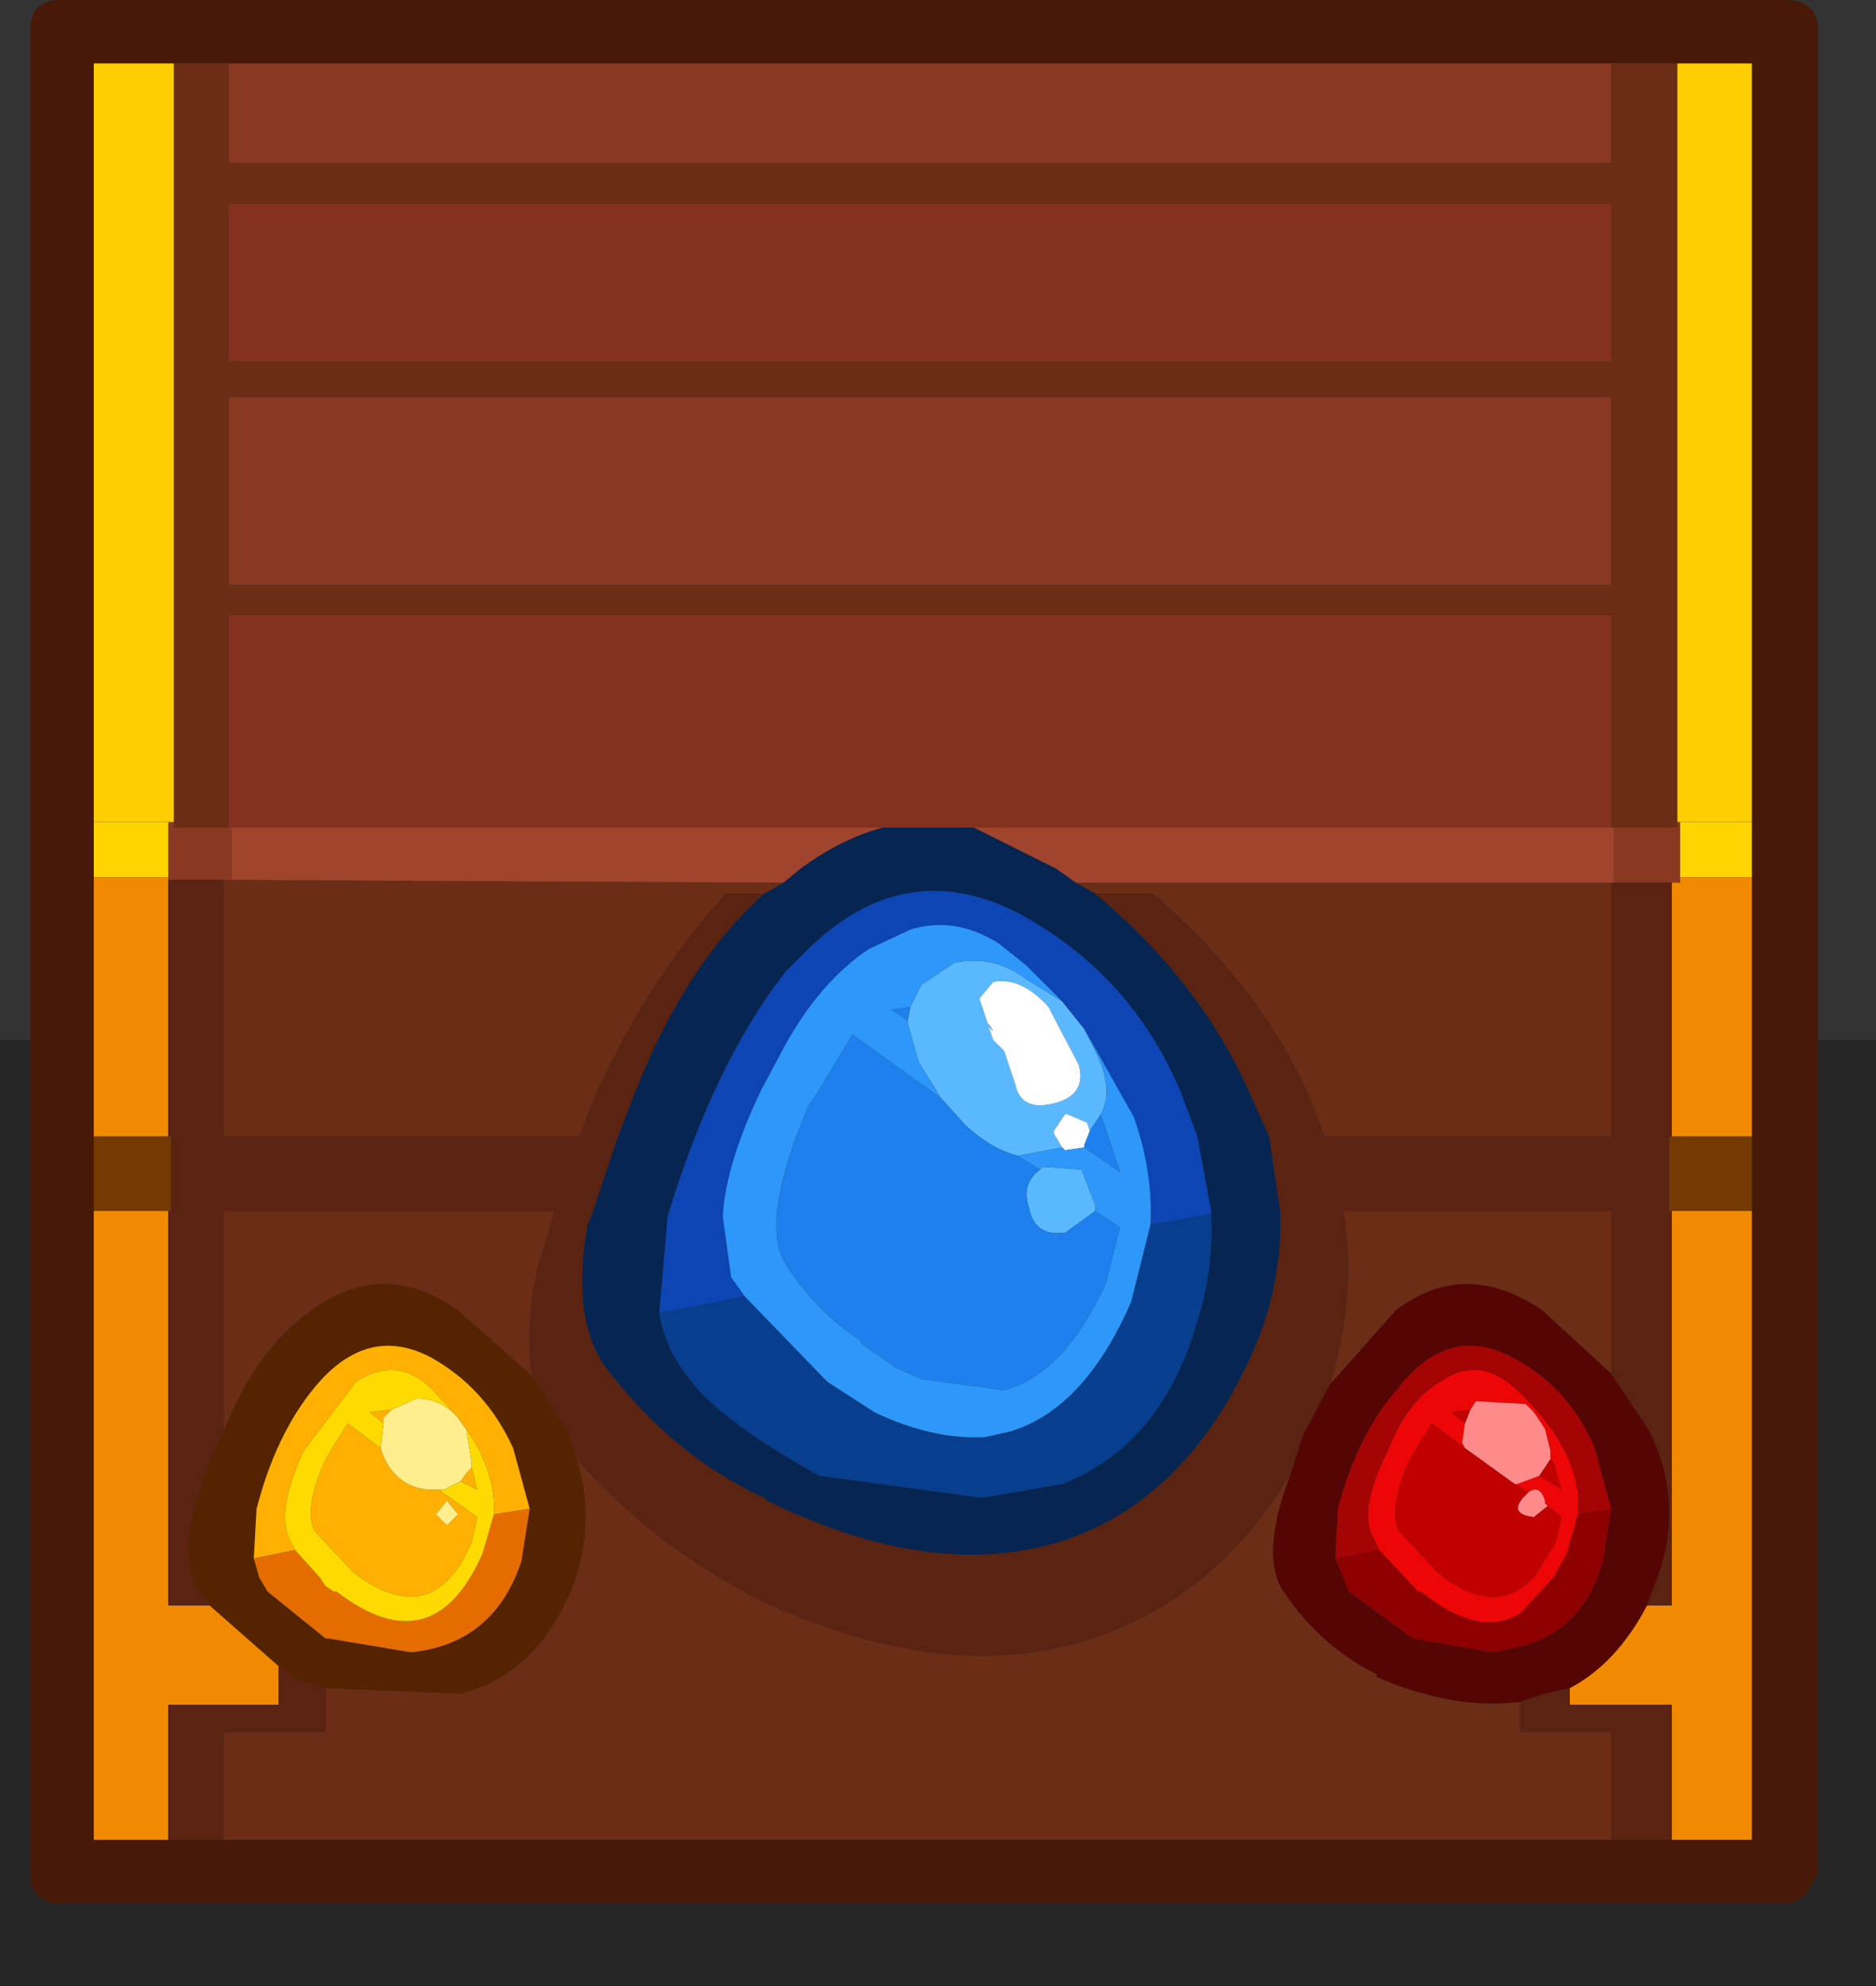 <?xml version="1.0" encoding="utf-8"?>
<!-- Generator: Adobe Illustrator 16.0.3, SVG Export Plug-In . SVG Version: 6.00 Build 0)  -->
<!DOCTYPE svg PUBLIC "-//W3C//DTD SVG 1.1//EN" "http://www.w3.org/Graphics/SVG/1.1/DTD/svg11.dtd">
<svg version="1.1" id="Layer_1" xmlns="http://www.w3.org/2000/svg" xmlns:xlink="http://www.w3.org/1999/xlink" x="0px" y="0px"
	 width="34px" height="36px" viewBox="0 0 34 36" enable-background="new 0 0 34 36" xml:space="preserve">
<rect x="0" y="0" width="34" height="36" fill="#333333" stroke="none"/>
<g id="shape_1">
	<path fill="#471906" d="M31.75,1.15V14.9v1v4.7v1.351V33.35H30.3h-1.1H4.05h-1H1.7V21.95V20.6v-4.7v-1V1.15h1.45h1H29.2h1.2H31.75
		 M0.55,0.55v18.3V33.95c0,0.366,0.184,0.55,0.55,0.55h31.25c0.167,0,0.301-0.066,0.4-0.2l0.2-0.35V18.85V0.55
		c0-0.366-0.2-0.55-0.601-0.55H1.1C0.733,0,0.55,0.184,0.55,0.55"/>
	<path fill="none" d="M31.75,1.15"/>
	<path fill="#6B2D15" d="M30.4,14.9V1.15h-1.2v1.8H4.15v-1.8h-1V14.9V15h1v-3.85H29.2V15h0.05h1.15V14.9 M4.05,33.35H29.2V31.4
		h-1.65V30.85c-0.8,0.101-1.667-0.05-2.6-0.449V30.35c-0.667-0.333-1.217-0.816-1.65-1.449c-0.333-0.434-0.3-1.167,0.101-2.2
		c-0.9,1.5-2.101,2.5-3.601,3c-1.833,0.6-3.917,0.333-6.25-0.8L13.5,28.85c-1.1-0.566-2.117-1.366-3.05-2.399
		c0.233,0.733,0.216,1.483-0.05,2.25c-0.433,1.1-1.117,1.767-2.05,2L5.9,30.6V31.4H4.05V33.35 M4.15,3.7H29.2v2.85H4.15V3.7
		 M4.15,7.2H29.2v3.4H4.15V7.2 M29.2,20.6V16h-9.7l0.35,0.2H20.9c1.5,1.3,2.516,2.717,3.05,4.25L24,20.6H29.2 M13.15,16.2h0.7
		L14.2,16l-10-0.05H4.05V20.6h6.45l0.25-0.649C11.383,18.517,12.184,17.267,13.15,16.2 M4.05,21.95v4c0.4-1,0.934-1.733,1.6-2.2
		c0.867-0.633,1.75-0.633,2.65,0l1.35,1.2c-0.1-0.567-0.066-1.233,0.1-2l0.3-1H4.05 M24.35,21.95
		c0.167,1.033,0.084,2.083-0.25,3.149l1.2-1.35c0.833-0.633,1.717-0.633,2.65,0l1.25,1.15v-2.95H24.35"/>
	<path fill="none" d="M30.4,14.9"/>
	<path fill="#893921" d="M30.45,14.9H30.4V15h-1.15v1h1.05h0.15v-0.1V14.9 M29.2,1.15H4.15v1.8H29.2V1.15 M3.05,15.95h1H4.2V15H4.15
		h-1v-0.1h-0.1v1V15.95 M29.2,7.2H4.15v3.4H29.2V7.2"/>
	<path fill="none" d="M30.45,14.9"/>
	<path fill="#FFD400" d="M31.75,14.9h-1.3v1h1.3V14.9 M1.7,14.9v1h1.35v-1H1.7"/>
	<path fill="none" d="M31.75,14.9"/>
	<path fill="#F28A00" d="M31.75,20.6v-4.7h-1.3V16H30.3v4.6H31.75 M31.75,33.35V21.95H30.3V29.1h-0.45
		c-0.366,0.7-0.833,1.2-1.399,1.5V30.9h1.85v2.449H31.75 M1.7,33.35h1.35V30.9h2v-0.7L3.8,29.1H3.05V21.95H1.7V33.35 M1.7,15.9v4.7
		h1.35V15.95V15.9H1.7"/>
	<path fill="none" d="M31.75,20.6"/>
	<path fill="#753903" d="M31.75,21.95V20.6H30.3h-0.05v1.351h0.05H31.75 M1.7,20.6v1.351h1.35H3.1V20.6H3.05H1.7"/>
	<path fill="none" d="M31.75,21.95"/>
	<path fill="#5B2311" d="M29.2,33.35h1.1V30.9h-1.85V30.6L28,30.7l-0.45,0.149V31.4h1.65V33.35 M3.05,33.35h1V31.4H5.9V30.6
		L5.3,30.4V30.35L5.05,30.2v0.7h-2V33.35 M29.2,16v4.6H24l-0.05-0.149c-0.534-1.533-1.55-2.95-3.05-4.25H19.85
		c1.2,1,2.101,2.133,2.7,3.399l0.45,1l0.2,1.351c0.033,0.833-0.116,1.649-0.45,2.45c-0.8,1.866-1.983,3.05-3.55,3.55
		c-1.567,0.467-3.333,0.217-5.3-0.75l-0.05-0.05c-1.1-0.5-2.067-1.301-2.9-2.4c-0.4-0.6-0.5-1.45-0.3-2.55l0.1-0.25L11.2,20.6
		l0.35-0.899c0.6-1.5,1.367-2.667,2.3-3.5h-0.7c-0.966,1.066-1.767,2.316-2.4,3.75L10.5,20.6H4.05V15.95h-1V20.6H3.1v1.351H3.05
		V29.1H3.8L3.65,28.9C3.25,28.367,3.367,27.417,4,26.05l0.05-0.1v-4h6l-0.3,1c-0.167,0.767-0.2,1.433-0.1,2l0.65,1l0.15,0.5
		c0.933,1.033,1.95,1.833,3.05,2.399l0.05,0.051c2.333,1.133,4.417,1.399,6.25,0.8c1.5-0.5,2.7-1.5,3.601-3l0.199-0.65l0.5-0.95
		c0.334-1.066,0.417-2.116,0.25-3.149H29.2v2.95l0.7,1.05c0.434,0.899,0.467,1.816,0.1,2.75L29.85,29.1h0.45V21.95h-0.05V20.6h0.05
		V16h-1.05H29.2"/>
	<path fill="none" d="M29.2,33.35"/>
	<path fill="#FFCE00" d="M1.7,1.15V14.9h1.35h0.1V1.15H1.7 M31.75,14.9V1.15H30.4V14.9h0.05H31.75"/>
	<path fill="none" d="M1.7,1.15"/>
	<path fill-opacity="0.259" d="M34,18.85h-1.05V33.95l-0.2,0.35c-0.1,0.134-0.233,0.2-0.4,0.2H1.1c-0.367,0-0.55-0.184-0.55-0.55
		V18.85H0V36h34V18.85"/>
	<path fill="none" d="M34,18.85"/>
	<path fill="#072551" d="M22.55,19.6c-0.6-1.267-1.5-2.399-2.7-3.399L19.5,16l-0.35-0.25L17.65,15H16c-0.5,0.133-1,0.383-1.5,0.75
		L14.2,16l-0.35,0.2c-0.934,0.833-1.7,2-2.3,3.5L11.2,20.6l-0.45,1.351l-0.1,0.25c-0.2,1.1-0.1,1.95,0.3,2.55
		c0.833,1.1,1.8,1.9,2.9,2.4l0.05,0.05c1.967,0.967,3.733,1.217,5.3,0.75c1.566-0.5,2.75-1.684,3.55-3.55
		c0.334-0.801,0.483-1.617,0.45-2.45L23,20.6L22.55,19.6 M11.95,23.8l0.15-1.75c0.566-1.866,1.283-3.35,2.15-4.45l0.4-0.4
		c1.167-1.134,2.434-1.35,3.8-0.65c1.366,0.733,2.35,1.817,2.95,3.25l0.3,0.8l0.25,1.351V22c0.033,0.667-0.05,1.316-0.25,1.95
		c-0.434,1.5-1.25,2.483-2.45,2.95l-1.45,0.25l-2.95-0.4c-1.2-0.667-1.983-1.25-2.35-1.75C12.2,24.633,12.017,24.233,11.95,23.8"/>
	<path fill="none" d="M22.55,19.6"/>
	<path fill="#542302" d="M3.65,28.9L3.8,29.1L5.05,30.2L5.3,30.35V30.4L5.9,30.6L8.35,30.7c0.933-0.233,1.617-0.9,2.05-2
		c0.267-0.767,0.284-1.517,0.05-2.25l-0.15-0.5l-0.65-1l-1.35-1.2c-0.9-0.633-1.783-0.633-2.65,0c-0.667,0.467-1.2,1.2-1.6,2.2
		L4,26.05C3.367,27.417,3.25,28.367,3.65,28.9 M4.6,28.25l0.05-0.9c0.233-0.899,0.583-1.633,1.05-2.199
		c0.633-0.768,1.333-0.95,2.1-0.551c0.667,0.367,1.167,0.917,1.5,1.65l0.3,1.1L9.45,28.3c-0.333,1-1,1.55-2,1.65l-1.5-0.25H5.9
		L4.85,28.85L4.7,28.6L4.6,28.25"/>
	<path fill="none" d="M3.65,28.9"/>
	<path fill="#560505" d="M23.6,26.05L23.4,26.7c-0.4,1.033-0.434,1.767-0.101,2.2c0.434,0.633,0.983,1.116,1.65,1.449V30.4
		c0.933,0.399,1.8,0.55,2.6,0.449L28,30.7l0.45-0.101c0.566-0.3,1.033-0.8,1.399-1.5L30,28.7c0.367-0.934,0.334-1.851-0.1-2.75
		l-0.7-1.05l-1.25-1.15c-0.934-0.633-1.817-0.633-2.65,0l-1.2,1.35L23.6,26.05 M28.9,26.25l0.3,1.1l-0.15,0.95l-0.1,0.3
		c-0.267,0.667-0.733,1.084-1.4,1.25l-0.5,0.101L25.6,29.7L24.45,28.85l-0.25-0.6l0.05-0.9c0.233-0.899,0.6-1.633,1.1-2.199
		c0.601-0.768,1.283-0.95,2.051-0.551C28.1,24.967,28.6,25.517,28.9,26.25"/>
	<path fill="none" d="M23.6,26.05"/>
	<path fill="#A0442E" d="M29.2,16h0.05v-1H29.2H17.65l1.5,0.75L19.5,16H29.2 M14.5,15.75c0.5-0.367,1-0.617,1.5-0.75H4.2v0.95
		l10,0.05L14.5,15.75"/>
	<path fill="none" d="M29.2,16"/>
	<path fill="#84321F" d="M16,15h1.65H29.2v-3.85H4.15V15H4.2H16 M29.2,3.7H4.15v2.85H29.2V3.7"/>
	<path fill="none" d="M16,15"/>
	<path fill="#5AB8FF" d="M16.7,17.85l-0.2,0.4l-0.05,0.25v0.05l0.2,0.7l0.4,0.65l0.45,0.5c0.334,0.3,0.65,0.482,0.95,0.55l0.8-0.15
		l-0.15-0.25V20.5l0.2-0.3h0.05L19.7,20.35l0.05,0.15l0.2-0.3c0.167-0.3,0.134-0.684-0.101-1.15L19.65,18.65l-0.4-0.5l-0.65-0.4
		c-0.399-0.3-0.833-0.4-1.3-0.3L16.7,17.85 M18.9,21.15L18.85,21.2c-0.232,0.167-0.3,0.399-0.199,0.7
		c0.066,0.333,0.266,0.482,0.6,0.449h0.05l0.55-0.399V21.85L19.6,21.2L18.9,21.15 M17.9,18.55l-0.15-0.45L18,17.8
		c0.334-0.066,0.666,0.083,1,0.45l0.55,1.05C19.65,19.667,19.5,19.9,19.1,20c-0.399,0.1-0.633-0.017-0.699-0.35l-0.2-0.601l-0.2-0.2
		L17.95,18.7L17.9,18.6L18,18.7L17.95,18.6L17.9,18.55"/>
	<path fill="none" d="M16.7,17.85"/>
	<path fill="#0D45B5" d="M18.6,17.5l0.65,0.65l0.4,0.5l0.899,1.6c0.233,0.667,0.333,1.316,0.3,1.95L21.95,22v-0.05L21.7,20.6
		l-0.3-0.8c-0.601-1.433-1.584-2.517-2.95-3.25c-1.367-0.7-2.634-0.483-3.8,0.65l-0.4,0.4c-0.867,1.1-1.583,2.583-2.15,4.45
		l-0.15,1.75l1.55-0.3l-0.25-0.35L13.1,22.05c0.033-0.633,0.267-1.399,0.7-2.3L14.2,19c0.433-0.8,0.95-1.4,1.55-1.8l0.75-0.35
		c0.533-0.167,1.066-0.083,1.6,0.25L18.6,17.5"/>
	<path fill="none" d="M18.6,17.5"/>
	<path fill="#073E8E" d="M14.95,25l-1.45-1.5l-1.55,0.3c0.066,0.434,0.25,0.833,0.55,1.2c0.367,0.5,1.15,1.083,2.35,1.75l2.95,0.4
		l1.45-0.25c1.2-0.467,2.017-1.45,2.45-2.95c0.2-0.634,0.283-1.283,0.25-1.95l-1.101,0.2L20.5,23.6
		c-0.566,1.301-1.3,2.084-2.2,2.351l-0.45,0.1c-0.633,0.033-1.3-0.116-2-0.45L15,25.05L14.95,25"/>
	<path fill="none" d="M14.95,25"/>
	<path fill="#1D80ED" d="M20.3,21.25l-0.35-1.05l-0.2,0.3l-0.1,0.25v0.05L20.3,21.25 M18.85,21.2l-0.399-0.25
		c-0.3-0.067-0.616-0.25-0.95-0.55l-0.45-0.5l-1.6-1.15l-0.6,1l-0.2,0.3c-0.566,1.333-0.716,2.267-0.45,2.8
		c0.366,0.601,0.833,1.084,1.4,1.45v0.05l0.65,0.45L16.7,25l1.5,0.2c0.733-0.2,1.35-0.851,1.85-1.95l0.25-1l-0.45-0.3L19.3,22.35
		h-0.05c-0.334,0.033-0.533-0.116-0.6-0.449C18.55,21.6,18.617,21.367,18.85,21.2 M16.15,18.3l0.3,0.2l0.05-0.25L16.15,18.3"/>
	<path fill="none" d="M20.3,21.25"/>
	<path fill="#FFFFFF" d="M19.3,20.85l0.351-0.05v-0.05l0.1-0.25l-0.05-0.15L19.35,20.2H19.3l-0.2,0.3v0.05l0.15,0.25L19.3,20.85
		 M17.75,18.1l0.15,0.45l0.05,0.05L18,18.7L17.9,18.6l0.05,0.101L18,18.85l0.2,0.2l0.2,0.601C18.467,19.983,18.7,20.1,19.1,20
		c0.4-0.1,0.551-0.333,0.45-0.7L19,18.25c-0.334-0.367-0.666-0.517-1-0.45L17.75,18.1"/>
	<path fill="none" d="M19.3,20.85"/>
	<path fill="#ED0606" d="M26.3,25.6l0.351-0.05l0.1-0.149l0.9,0.05L27.8,25.6L28,25.9l0.1,0.399v0.15l0.051,0.05L28.3,27L27.9,26.75
		l-0.4,0.15h-0.05l0.25,0.149c0.134-0.1,0.233-0.05,0.3,0.15v0.05l0.05,0.05l0.25,0.2l-0.1,0.45L27.8,28.6l-0.25,0.2
		c-0.433,0.267-0.933,0.167-1.5-0.3l-0.7-0.75c-0.133-0.267-0.066-0.7,0.2-1.3l0.4-0.65l0.6,0.45l-0.05-0.1l0.05-0.351L26.3,25.6
		 M28.6,27.45c0.066-0.733-0.3-1.483-1.1-2.25c-0.467-0.434-0.934-0.483-1.4-0.15c-0.399,0.233-0.717,0.65-0.949,1.25
		c-0.367,0.733-0.45,1.267-0.25,1.601L25,28.1l0.7,0.75h0.05c0.7,0.567,1.3,0.7,1.8,0.4l0.601-0.65l0.25-0.449L28.6,27.45"/>
	<path fill="none" d="M26.3,25.6"/>
	<path fill="#FF8A8A" d="M26.65,25.55L26.55,25.8L26.5,26.15l0.05,0.1l0.9,0.65h0.05l0.4-0.15l0.199-0.3V26.3L28,25.9L27.8,25.6
		L27.65,25.45l-0.9-0.05L26.65,25.55 M28,27.2c-0.066-0.2-0.166-0.25-0.3-0.15L27.6,27.15c-0.166,0.199-0.1,0.316,0.2,0.35l0.25-0.2
		L28,27.25V27.2"/>
	<path fill="none" d="M26.65,25.55"/>
	<path fill="#C10000" d="M28.15,26.5L28.1,26.45l-0.199,0.3L28.3,27L28.15,26.5 M27.7,27.05L27.45,26.9l-0.9-0.65l-0.6-0.45
		l-0.4,0.65c-0.267,0.6-0.333,1.033-0.2,1.3l0.7,0.75c0.567,0.467,1.067,0.566,1.5,0.3l0.25-0.2l0.4-0.649l0.1-0.45l-0.25-0.2
		l-0.25,0.2c-0.3-0.033-0.366-0.15-0.2-0.35L27.7,27.05 M26.65,25.55L26.3,25.6l0.25,0.2L26.65,25.55"/>
	<path fill="none" d="M28.15,26.5"/>
	<path fill="#A50404" d="M27.5,25.2c0.8,0.767,1.166,1.517,1.1,2.25L29.2,27.35l-0.3-1.1c-0.301-0.733-0.801-1.283-1.5-1.65
		c-0.768-0.399-1.45-0.217-2.051,0.551c-0.5,0.566-0.866,1.3-1.1,2.199l-0.05,0.9L25,28.1L24.9,27.9
		c-0.2-0.334-0.117-0.867,0.25-1.601c0.232-0.6,0.55-1.017,0.949-1.25C26.566,24.717,27.033,24.767,27.5,25.2"/>
	<path fill="none" d="M27.5,25.2"/>
	<path fill="#8E0000" d="M25.7,28.85L25,28.1l-0.8,0.15l0.25,0.6L25.6,29.7l1.45,0.25l0.5-0.101c0.667-0.166,1.134-0.583,1.4-1.25
		l0.1-0.3l0.15-0.95L28.6,27.45l-0.199,0.7L28.15,28.6l-0.601,0.65c-0.5,0.3-1.1,0.167-1.8-0.4H25.7"/>
	<path fill="none" d="M25.7,28.85"/>
	<path fill="#FFB000" d="M7.85,25.2l0.45,0.5l0.1,0.149L8.45,25.9c0.366,0.533,0.533,1.05,0.5,1.55L9.6,27.35l-0.3-1.1
		c-0.333-0.733-0.833-1.283-1.5-1.65C7.033,24.2,6.333,24.383,5.7,25.15c-0.467,0.566-0.817,1.3-1.05,2.199l-0.05,0.9l0.75-0.15
		L5.25,27.9C5.083,27.566,5.167,27.033,5.5,26.3l0.95-1.25C6.95,24.717,7.417,24.767,7.85,25.2 M8.65,27l-0.1-0.4L8.45,26.7
		l-0.1,0.149L8.65,27 M8.65,27.5L7.95,27c-0.467,0.033-0.8-0.167-1-0.6L6.9,26.25L6.3,25.8l-0.4,0.65
		c-0.267,0.6-0.333,1.033-0.2,1.3l0.7,0.75c0.967,0.733,1.684,0.55,2.15-0.55L8.65,27.5 M6.7,25.6l0.25,0.2v-0.1l0.15-0.15L6.7,25.6
		 M8.1,27.65l-0.2-0.2l0.2-0.25l0.2,0.25L8.1,27.65"/>
	<path fill="none" d="M7.85,25.2"/>
	<path fill="#E56D00" d="M5.8,28.6l-0.45-0.5L4.6,28.25l0.1,0.35l0.15,0.25L5.9,29.7h0.05l1.5,0.25c1-0.101,1.667-0.65,2-1.65
		l0.15-0.95L8.95,27.45l-0.2,0.7c-0.6,1.366-1.483,1.6-2.65,0.699H6.05l-0.15-0.1L5.8,28.6"/>
	<path fill="none" d="M5.8,28.6"/>
	<path fill="#FFEE8D" d="M8.55,26.5l-0.1-0.6L8.4,25.85L8.3,25.7c-0.2-0.233-0.45-0.351-0.75-0.351l-0.45,0.2L6.95,25.7v0.1
		L6.9,26.25l0.05,0.15c0.2,0.433,0.533,0.633,1,0.6h0.1l0.3-0.15l0.1-0.149l0.1-0.101V26.5 M7.9,27.45l0.2,0.2l0.2-0.2L8.1,27.2
		L7.9,27.45"/>
	<path fill="none" d="M8.55,26.5"/>
	<path fill="#2D98F9" d="M16.5,18.25l0.2-0.4l0.6-0.4c0.467-0.1,0.9,0,1.3,0.3l0.65,0.4L18.6,17.5l-0.5-0.4
		c-0.533-0.333-1.066-0.417-1.6-0.25l-0.75,0.35c-0.6,0.4-1.117,1-1.55,1.8l-0.4,0.75c-0.433,0.9-0.667,1.667-0.7,2.3l0.15,1.101
		l0.25,0.35l1.45,1.5L15,25.05l0.85,0.55c0.7,0.334,1.367,0.483,2,0.45l0.45-0.1c0.9-0.267,1.634-1.05,2.2-2.351l0.35-1.399
		c0.033-0.634-0.066-1.283-0.3-1.95l-0.899-1.6l0.199,0.399c0.234,0.467,0.268,0.851,0.101,1.15l0.35,1.05L19.65,20.8L19.3,20.85
		l-0.05-0.05l-0.8,0.15l0.399,0.25l0.051-0.05L19.6,21.2l0.25,0.649v0.101l0.45,0.3l-0.25,1c-0.5,1.1-1.116,1.75-1.85,1.95L16.7,25
		l-0.45-0.2l-0.65-0.45V24.3c-0.567-0.366-1.034-0.85-1.4-1.45c-0.267-0.533-0.117-1.467,0.45-2.8l0.2-0.3l0.6-1l1.6,1.15l-0.4-0.65
		l-0.2-0.7V18.5l-0.3-0.2L16.5,18.25"/>
	<path fill="none" d="M16.5,18.25"/>
	<path fill="#FFDA00" d="M8.3,25.7l-0.45-0.5c-0.434-0.434-0.9-0.483-1.4-0.15L5.5,26.3c-0.333,0.733-0.417,1.267-0.25,1.601
		l0.1,0.199l0.45,0.5l0.1,0.15l0.15,0.1H6.1c1.167,0.9,2.05,0.667,2.65-0.699l0.2-0.7c0.033-0.5-0.134-1.017-0.5-1.55l0.1,0.6v0.1
		l0.1,0.4l-0.3-0.15L8.05,27h-0.1l0.7,0.5l-0.1,0.45c-0.466,1.1-1.183,1.283-2.15,0.55l-0.7-0.75c-0.134-0.267-0.067-0.7,0.2-1.3
		l0.4-0.65l0.6,0.45l0.05-0.45L6.7,25.6l0.4-0.05l0.45-0.2C7.85,25.35,8.1,25.467,8.3,25.7"/>
	<path fill="none" d="M8.3,25.7"/>
</g>
</svg>
